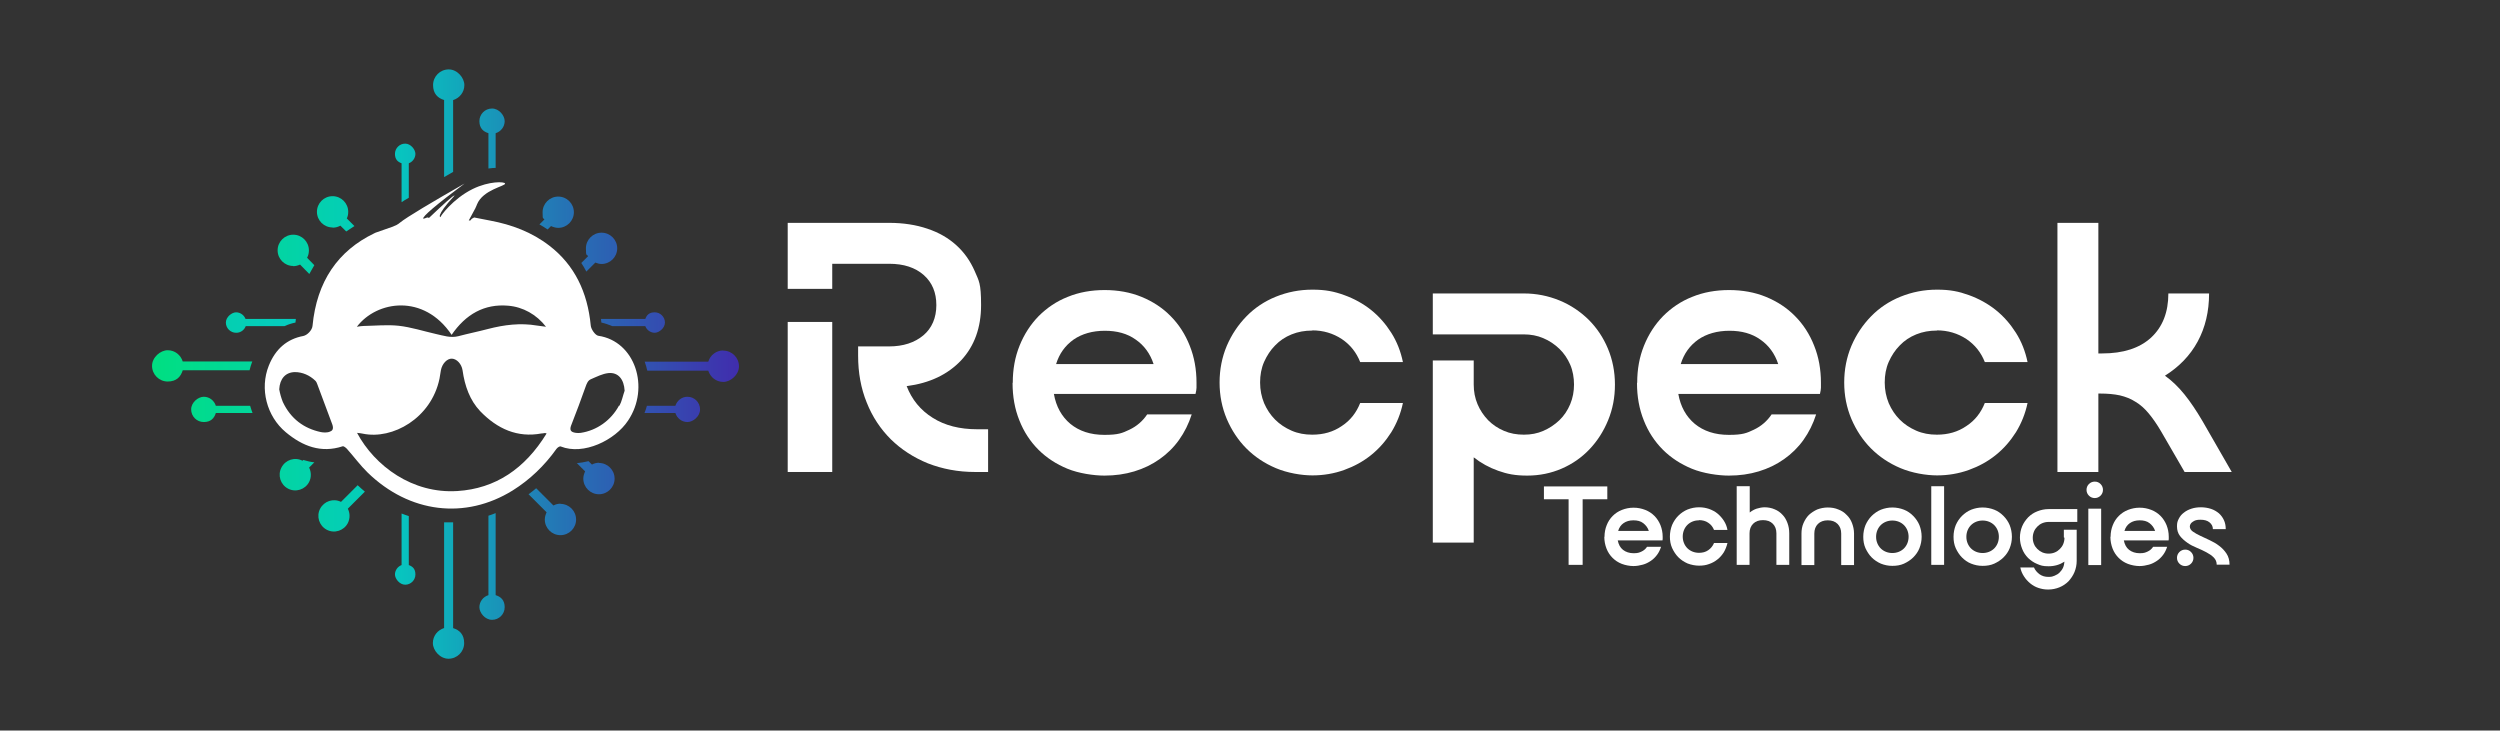 <svg width="373" height="109" viewBox="0 0 373 109" fill="none" xmlns="http://www.w3.org/2000/svg">
<rect x="0" y="0" width="373" height="109" fill="#333333" stroke="none"/>
<path d="M151.105 57.102C151.105 55.097 151.435 53.272 152.123 51.566C152.811 49.86 153.769 48.393 154.966 47.166C156.193 45.939 157.63 44.952 159.306 44.293C160.982 43.605 162.837 43.276 164.812 43.276C166.788 43.276 168.643 43.605 170.319 44.293C171.995 44.981 173.461 45.939 174.659 47.166C175.886 48.393 176.843 49.89 177.502 51.566C178.19 53.272 178.519 55.127 178.519 57.102C178.519 59.078 178.519 57.611 178.519 57.85C178.519 58.09 178.459 58.389 178.37 58.778H157.241C157.57 60.664 158.408 62.16 159.695 63.237C161.011 64.315 162.687 64.883 164.782 64.883C166.877 64.883 167.446 64.614 168.523 64.105C169.601 63.596 170.499 62.818 171.157 61.831H177.801C177.352 63.237 176.724 64.494 175.915 65.632C175.107 66.769 174.12 67.727 173.012 68.505C171.875 69.313 170.618 69.911 169.242 70.33C167.865 70.749 166.369 70.959 164.782 70.959C163.196 70.959 160.952 70.63 159.276 69.941C157.6 69.253 156.133 68.295 154.936 67.098C153.709 65.871 152.751 64.405 152.093 62.729C151.405 61.023 151.075 59.167 151.075 57.132L151.105 57.102ZM172.115 54.319C171.606 52.763 170.708 51.536 169.451 50.668C168.194 49.77 166.668 49.351 164.842 49.351C163.017 49.351 161.43 49.8 160.173 50.668C158.917 51.566 158.049 52.763 157.57 54.319H172.115Z" fill="white"/>
<path d="M195.788 49.321C194.68 49.321 193.663 49.501 192.705 49.89C191.747 50.279 190.939 50.817 190.251 51.536C189.563 52.224 189.024 53.062 188.605 53.99C188.186 54.947 188.006 55.965 188.006 57.072C188.006 58.18 188.216 59.197 188.605 60.155C189.024 61.112 189.563 61.921 190.251 62.609C190.939 63.297 191.747 63.836 192.705 64.255C193.663 64.674 194.68 64.853 195.788 64.853C197.464 64.853 198.93 64.434 200.187 63.567C201.474 62.729 202.372 61.562 202.94 60.125H209.315C208.986 61.711 208.387 63.178 207.579 64.494C206.741 65.811 205.754 66.948 204.556 67.906C203.359 68.864 202.042 69.582 200.546 70.121C199.05 70.659 197.464 70.929 195.817 70.929C194.171 70.929 192.077 70.57 190.371 69.852C188.665 69.133 187.198 68.146 185.971 66.918C184.744 65.692 183.757 64.195 183.038 62.519C182.32 60.813 181.961 59.018 181.961 57.072C181.961 55.127 182.32 53.301 183.038 51.596C183.757 49.92 184.744 48.453 185.971 47.196C187.198 45.939 188.665 44.952 190.371 44.263C192.077 43.575 193.872 43.216 195.817 43.216C197.763 43.216 199.05 43.485 200.546 44.024C202.042 44.562 203.389 45.311 204.556 46.238C205.754 47.196 206.741 48.333 207.579 49.65C208.417 50.967 208.986 52.434 209.315 54.02H202.94C202.372 52.583 201.474 51.446 200.187 50.578C198.9 49.74 197.434 49.291 195.788 49.291V49.321Z" fill="white"/>
<path d="M219.879 80.955H213.774V53.78H219.879V57.372C219.879 58.419 220.059 59.377 220.448 60.304C220.837 61.232 221.376 62.01 222.034 62.699C222.693 63.357 223.471 63.896 224.399 64.285C225.296 64.674 226.284 64.853 227.361 64.853C228.439 64.853 229.367 64.674 230.264 64.285C231.162 63.896 231.97 63.357 232.659 62.699C233.347 62.04 233.886 61.232 234.275 60.304C234.664 59.377 234.843 58.389 234.843 57.372C234.843 56.354 234.664 55.306 234.275 54.409C233.886 53.511 233.347 52.703 232.659 52.044C231.97 51.386 231.192 50.847 230.264 50.458C229.367 50.069 228.379 49.89 227.361 49.89H213.774V43.784H227.361C229.247 43.784 231.013 44.144 232.689 44.832C234.364 45.52 235.801 46.508 237.028 47.705C238.255 48.932 239.213 50.368 239.901 52.014C240.589 53.66 240.949 55.456 240.949 57.372C240.949 59.287 240.619 61.023 239.931 62.699C239.243 64.375 238.315 65.811 237.148 67.038C235.981 68.265 234.604 69.223 233.018 69.911C231.432 70.6 229.696 70.959 227.87 70.959C226.045 70.959 224.877 70.719 223.531 70.24C222.184 69.762 220.987 69.103 219.879 68.235V80.925V80.955Z" fill="white"/>
<path d="M244.27 57.102C244.27 55.097 244.6 53.272 245.288 51.566C245.976 49.86 246.934 48.393 248.131 47.166C249.358 45.939 250.795 44.952 252.471 44.293C254.147 43.605 256.002 43.276 257.977 43.276C259.953 43.276 261.808 43.605 263.484 44.293C265.16 44.981 266.626 45.939 267.824 47.166C269.051 48.393 270.008 49.89 270.667 51.566C271.355 53.272 271.684 55.127 271.684 57.102C271.684 59.078 271.684 57.611 271.684 57.85C271.684 58.09 271.624 58.389 271.535 58.778H250.406C250.735 60.664 251.573 62.16 252.86 63.237C254.177 64.315 255.852 64.883 257.947 64.883C260.042 64.883 260.611 64.614 261.688 64.105C262.766 63.596 263.664 62.818 264.322 61.831H270.966C270.517 63.237 269.889 64.494 269.081 65.632C268.272 66.769 267.285 67.727 266.178 68.505C265.04 69.313 263.783 69.911 262.407 70.33C261.03 70.749 259.534 70.959 257.947 70.959C256.361 70.959 254.117 70.63 252.441 69.941C250.765 69.253 249.298 68.295 248.101 67.098C246.874 65.871 245.916 64.405 245.258 62.729C244.57 61.023 244.24 59.167 244.24 57.132L244.27 57.102ZM265.31 54.319C264.801 52.763 263.903 51.536 262.646 50.668C261.389 49.77 259.863 49.351 258.037 49.351C256.212 49.351 254.625 49.8 253.368 50.668C252.111 51.566 251.244 52.763 250.765 54.319H265.31Z" fill="white"/>
<path d="M288.983 49.321C287.875 49.321 286.858 49.501 285.9 49.89C284.942 50.279 284.134 50.817 283.446 51.536C282.758 52.224 282.219 53.062 281.8 53.99C281.381 54.947 281.201 55.965 281.201 57.072C281.201 58.18 281.411 59.197 281.8 60.155C282.219 61.112 282.758 61.921 283.446 62.609C284.134 63.297 284.942 63.836 285.9 64.255C286.858 64.674 287.875 64.853 288.983 64.853C290.659 64.853 292.125 64.434 293.382 63.567C294.669 62.729 295.567 61.562 296.135 60.125H302.51C302.181 61.711 301.582 63.178 300.774 64.494C299.936 65.811 298.949 66.948 297.751 67.906C296.554 68.864 295.238 69.582 293.741 70.121C292.245 70.659 290.659 70.929 289.013 70.929C287.367 70.929 285.272 70.57 283.566 69.852C281.86 69.133 280.393 68.146 279.166 66.918C277.939 65.692 276.952 64.195 276.233 62.519C275.515 60.813 275.156 59.018 275.156 57.072C275.156 55.127 275.515 53.301 276.233 51.596C276.952 49.92 277.939 48.453 279.166 47.196C280.393 45.939 281.86 44.952 283.566 44.263C285.272 43.575 287.067 43.216 289.013 43.216C290.958 43.216 292.245 43.485 293.741 44.024C295.238 44.562 296.584 45.311 297.751 46.238C298.949 47.196 299.936 48.333 300.774 49.65C301.612 50.967 302.181 52.434 302.51 54.02H296.135C295.567 52.583 294.669 51.446 293.382 50.578C292.095 49.74 290.629 49.291 288.983 49.291V49.321Z" fill="white"/>
<path d="M329.595 43.784C329.595 46.478 329.026 48.872 327.889 50.967C326.752 53.062 325.106 54.738 323.011 56.055C324.058 56.803 325.016 57.731 325.914 58.838C326.811 59.945 327.709 61.292 328.607 62.818L332.976 70.42H325.943L322.442 64.375C321.813 63.297 321.185 62.399 320.586 61.681C319.988 60.963 319.329 60.364 318.611 59.945C317.923 59.496 317.145 59.197 316.277 58.988C315.439 58.808 314.451 58.718 313.344 58.718H313.075V70.42H306.969V33.25H313.075V52.733H313.643C316.786 52.733 319.21 51.955 320.946 50.368C322.651 48.782 323.519 46.598 323.519 43.784H329.625H329.595Z" fill="white"/>
<path d="M124.17 48.034H117.526V70.42H124.17V48.034Z" fill="white"/>
<path d="M145.808 64.046C143.174 64.046 140.96 63.477 139.164 62.34C137.339 61.202 136.052 59.616 135.274 57.611C138.715 57.162 141.409 55.875 143.414 53.75C145.389 51.625 146.377 48.872 146.377 45.52C146.377 42.168 146.048 41.929 145.419 40.432C144.761 38.936 143.863 37.649 142.666 36.572C141.469 35.494 140.062 34.686 138.356 34.118C136.68 33.549 134.765 33.25 132.67 33.25H117.526V43.096H124.17V39.355H132.67C134.855 39.355 136.56 39.924 137.817 41.031C139.074 42.138 139.703 43.635 139.703 45.52C139.703 47.406 139.044 48.962 137.758 50.039C136.471 51.117 134.765 51.685 132.64 51.685H128.031V53.062C128.031 55.606 128.45 57.94 129.318 60.065C130.156 62.19 131.383 64.016 132.909 65.542C134.465 67.068 136.321 68.265 138.446 69.133C140.601 69.971 142.935 70.42 145.479 70.42H147.424V64.046H145.748H145.808Z" fill="white"/>
<path d="M239.811 74.49H236.13V84.277H234.035V74.49H230.354V72.575H239.811V74.49Z" fill="white"/>
<path d="M239.392 80.087C239.392 79.458 239.512 78.86 239.721 78.351C239.931 77.812 240.23 77.363 240.619 76.974C241.008 76.585 241.457 76.286 241.996 76.076C242.535 75.867 243.103 75.747 243.732 75.747C244.36 75.747 244.929 75.867 245.468 76.076C246.006 76.286 246.455 76.585 246.844 76.974C247.233 77.363 247.533 77.842 247.742 78.351C247.952 78.89 248.071 79.458 248.071 80.087C248.071 80.715 248.071 80.236 248.071 80.326C248.071 80.416 248.071 80.506 248.041 80.625H241.367C241.487 81.224 241.727 81.703 242.146 82.032C242.565 82.361 243.103 82.541 243.732 82.541C244.36 82.541 244.57 82.451 244.899 82.301C245.228 82.152 245.527 81.912 245.737 81.583H247.832C247.682 82.032 247.503 82.421 247.233 82.78C246.964 83.139 246.665 83.439 246.306 83.678C245.946 83.918 245.557 84.127 245.108 84.247C244.66 84.366 244.211 84.456 243.702 84.456C243.193 84.456 242.505 84.337 241.966 84.127C241.427 83.918 240.978 83.618 240.589 83.229C240.2 82.84 239.901 82.391 239.692 81.853C239.482 81.314 239.362 80.715 239.362 80.087H239.392ZM246.006 79.219C245.857 78.74 245.557 78.351 245.168 78.052C244.779 77.752 244.3 77.633 243.702 77.633C243.103 77.633 242.624 77.782 242.235 78.052C241.846 78.321 241.577 78.71 241.427 79.219H246.006Z" fill="white"/>
<path d="M253.488 77.633C253.129 77.633 252.83 77.692 252.531 77.812C252.231 77.932 251.962 78.112 251.752 78.321C251.543 78.531 251.363 78.8 251.244 79.099C251.124 79.398 251.064 79.728 251.064 80.057C251.064 80.386 251.124 80.715 251.244 81.014C251.363 81.314 251.543 81.583 251.752 81.793C251.962 82.002 252.231 82.182 252.531 82.301C252.83 82.421 253.159 82.481 253.488 82.481C254.027 82.481 254.476 82.361 254.865 82.092C255.254 81.823 255.553 81.463 255.733 81.014H257.738C257.618 81.523 257.439 81.972 257.199 82.391C256.93 82.81 256.631 83.169 256.242 83.469C255.882 83.768 255.434 84.007 254.985 84.157C254.506 84.337 254.027 84.396 253.488 84.396C252.95 84.396 252.321 84.277 251.782 84.067C251.244 83.828 250.795 83.528 250.406 83.139C250.017 82.75 249.717 82.272 249.478 81.763C249.238 81.224 249.149 80.655 249.149 80.057C249.149 79.458 249.268 78.86 249.478 78.321C249.717 77.782 250.017 77.333 250.406 76.944C250.795 76.555 251.274 76.226 251.782 76.017C252.321 75.807 252.89 75.687 253.488 75.687C254.087 75.687 254.506 75.777 254.985 75.927C255.463 76.106 255.882 76.316 256.242 76.615C256.601 76.914 256.93 77.273 257.199 77.692C257.469 78.112 257.648 78.56 257.738 79.069H255.733C255.553 78.62 255.284 78.261 254.865 77.992C254.476 77.722 253.997 77.603 253.488 77.603V77.633Z" fill="white"/>
<path d="M261.06 72.545V76.466C261.359 76.226 261.718 76.017 262.077 75.897C262.466 75.777 262.885 75.687 263.304 75.687C263.723 75.687 264.322 75.777 264.771 75.987C265.22 76.166 265.609 76.436 265.938 76.795C266.267 77.124 266.507 77.543 266.686 78.022C266.866 78.501 266.956 79.009 266.956 79.578V84.277H265.04V79.578C265.04 78.979 264.861 78.501 264.502 78.141C264.142 77.782 263.664 77.603 263.035 77.603C262.407 77.603 261.928 77.782 261.569 78.141C261.209 78.501 261.03 78.979 261.03 79.578V84.277H259.115V72.545H261.03H261.06Z" fill="white"/>
<path d="M272.702 77.633C272.103 77.633 271.594 77.812 271.235 78.171C270.876 78.531 270.697 79.009 270.697 79.608V84.307H268.781V79.608C268.781 79.039 268.871 78.531 269.081 78.052C269.29 77.573 269.559 77.154 269.889 76.825C270.248 76.495 270.667 76.226 271.116 76.017C271.594 75.837 272.133 75.717 272.702 75.717C273.27 75.717 273.809 75.807 274.288 76.017C274.767 76.196 275.186 76.466 275.515 76.825C275.874 77.154 276.143 77.573 276.323 78.052C276.503 78.531 276.622 79.039 276.622 79.608V84.307H274.707V79.608C274.707 79.009 274.527 78.531 274.168 78.171C273.809 77.812 273.33 77.633 272.702 77.633Z" fill="white"/>
<path d="M277.999 80.087C277.999 79.458 278.119 78.89 278.328 78.351C278.568 77.812 278.867 77.363 279.256 76.974C279.645 76.585 280.124 76.256 280.633 76.046C281.171 75.837 281.74 75.717 282.339 75.717C282.937 75.717 283.536 75.837 284.074 76.046C284.613 76.256 285.062 76.585 285.451 76.974C285.84 77.363 286.169 77.842 286.379 78.351C286.588 78.89 286.708 79.458 286.708 80.087C286.708 80.715 286.588 81.254 286.379 81.793C286.169 82.331 285.84 82.78 285.451 83.169C285.062 83.558 284.583 83.858 284.074 84.097C283.536 84.337 282.967 84.426 282.339 84.426C281.71 84.426 281.171 84.307 280.633 84.097C280.094 83.858 279.645 83.558 279.256 83.169C278.867 82.78 278.568 82.301 278.328 81.793C278.089 81.254 277.999 80.685 277.999 80.087ZM279.914 80.087C279.914 80.446 279.974 80.745 280.094 81.044C280.214 81.344 280.393 81.613 280.603 81.823C280.812 82.032 281.082 82.212 281.381 82.331C281.68 82.451 282.009 82.511 282.339 82.511C282.668 82.511 282.997 82.451 283.296 82.331C283.596 82.212 283.865 82.032 284.074 81.823C284.284 81.613 284.463 81.344 284.583 81.044C284.703 80.745 284.763 80.416 284.763 80.087C284.763 79.757 284.703 79.428 284.583 79.129C284.463 78.83 284.284 78.56 284.074 78.351C283.865 78.141 283.596 77.962 283.296 77.842C282.997 77.722 282.668 77.663 282.339 77.663C282.009 77.663 281.68 77.722 281.381 77.842C281.082 77.962 280.812 78.141 280.603 78.351C280.393 78.56 280.214 78.83 280.094 79.129C279.974 79.428 279.914 79.757 279.914 80.087Z" fill="white"/>
<path d="M290.06 72.545V84.277H288.145V72.545H290.06Z" fill="white"/>
<path d="M291.467 80.087C291.467 79.458 291.586 78.89 291.796 78.351C292.035 77.812 292.334 77.363 292.724 76.974C293.113 76.585 293.591 76.256 294.1 76.046C294.639 75.837 295.208 75.717 295.806 75.717C296.405 75.717 297.003 75.837 297.542 76.046C298.081 76.256 298.529 76.585 298.919 76.974C299.308 77.363 299.637 77.842 299.846 78.351C300.056 78.89 300.176 79.458 300.176 80.087C300.176 80.715 300.056 81.254 299.846 81.793C299.637 82.331 299.308 82.78 298.919 83.169C298.529 83.558 298.051 83.858 297.542 84.097C297.003 84.337 296.435 84.426 295.806 84.426C295.178 84.426 294.639 84.307 294.1 84.097C293.561 83.888 293.113 83.558 292.724 83.169C292.334 82.78 292.035 82.301 291.796 81.793C291.556 81.254 291.467 80.685 291.467 80.087ZM293.382 80.087C293.382 80.446 293.442 80.745 293.561 81.044C293.681 81.344 293.861 81.613 294.07 81.823C294.28 82.032 294.549 82.212 294.848 82.331C295.148 82.451 295.477 82.511 295.806 82.511C296.135 82.511 296.464 82.451 296.764 82.331C297.063 82.212 297.332 82.032 297.542 81.823C297.751 81.613 297.931 81.344 298.051 81.044C298.17 80.745 298.23 80.416 298.23 80.087C298.23 79.757 298.17 79.428 298.051 79.129C297.931 78.83 297.751 78.56 297.542 78.351C297.332 78.141 297.063 77.962 296.764 77.842C296.464 77.722 296.135 77.663 295.806 77.663C295.477 77.663 295.148 77.722 294.848 77.842C294.549 77.962 294.28 78.141 294.07 78.351C293.861 78.56 293.681 78.83 293.561 79.129C293.442 79.428 293.382 79.757 293.382 80.087Z" fill="white"/>
<path d="M307.927 80.177V79.039H309.842V83.678C309.842 84.277 309.722 84.845 309.513 85.354C309.303 85.863 308.974 86.342 308.615 86.731C308.226 87.12 307.777 87.419 307.268 87.629C306.76 87.838 306.191 87.958 305.592 87.958C304.994 87.958 304.605 87.868 304.126 87.718C303.677 87.569 303.258 87.329 302.899 87.03C302.54 86.731 302.211 86.372 301.971 85.983C301.702 85.564 301.522 85.144 301.432 84.666H303.468C303.647 85.085 303.946 85.414 304.305 85.683C304.695 85.953 305.114 86.072 305.622 86.072C306.131 86.072 306.251 86.012 306.55 85.893C306.849 85.773 307.089 85.623 307.298 85.414C307.508 85.204 307.687 84.965 307.807 84.696C307.927 84.426 307.987 84.127 308.017 83.798C307.328 84.247 306.55 84.486 305.652 84.486C304.754 84.486 304.485 84.366 303.976 84.157C303.438 83.947 302.989 83.618 302.6 83.259C302.211 82.87 301.911 82.421 301.702 81.882C301.492 81.344 301.373 80.805 301.373 80.207C301.373 79.608 301.492 79.039 301.702 78.531C301.911 78.022 302.24 77.573 302.6 77.184C302.989 76.795 303.438 76.495 303.976 76.286C304.515 76.076 305.054 75.957 305.652 75.957H309.932V77.872H305.652C305.323 77.872 305.024 77.932 304.724 78.052C304.425 78.171 304.186 78.351 303.976 78.56C303.767 78.77 303.587 79.009 303.468 79.309C303.348 79.608 303.288 79.907 303.288 80.236C303.288 80.566 303.348 80.865 303.468 81.164C303.587 81.463 303.767 81.703 303.976 81.912C304.186 82.122 304.455 82.301 304.724 82.421C305.024 82.541 305.323 82.601 305.652 82.601C305.981 82.601 306.311 82.541 306.58 82.421C306.879 82.301 307.119 82.122 307.328 81.912C307.538 81.703 307.717 81.463 307.837 81.164C307.957 80.865 308.017 80.566 308.017 80.236L307.927 80.177Z" fill="white"/>
<path d="M312.536 71.857C312.895 71.857 313.164 71.976 313.404 72.216C313.643 72.455 313.763 72.754 313.763 73.084C313.763 73.413 313.643 73.712 313.404 73.952C313.164 74.191 312.865 74.311 312.536 74.311C312.206 74.311 311.907 74.191 311.668 73.952C311.428 73.712 311.309 73.413 311.309 73.084C311.309 72.754 311.428 72.455 311.668 72.216C311.907 71.976 312.206 71.857 312.536 71.857ZM311.578 75.897H313.493V84.307H311.578V75.897Z" fill="white"/>
<path d="M314.9 80.087C314.9 79.458 315.02 78.86 315.229 78.351C315.439 77.812 315.738 77.363 316.127 76.974C316.516 76.585 316.965 76.286 317.504 76.076C318.042 75.867 318.611 75.747 319.24 75.747C319.868 75.747 320.437 75.867 320.975 76.076C321.514 76.286 321.963 76.585 322.352 76.974C322.741 77.363 323.04 77.842 323.25 78.351C323.459 78.89 323.579 79.458 323.579 80.087C323.579 80.715 323.579 80.236 323.579 80.326C323.579 80.416 323.579 80.506 323.549 80.625H316.875C316.995 81.224 317.234 81.703 317.653 82.032C318.072 82.361 318.611 82.541 319.24 82.541C319.868 82.541 320.078 82.451 320.407 82.301C320.736 82.152 321.035 81.912 321.245 81.583H323.34C323.19 82.032 323.01 82.421 322.741 82.78C322.472 83.139 322.173 83.439 321.813 83.678C321.454 83.918 321.065 84.127 320.616 84.247C320.167 84.366 319.718 84.456 319.21 84.456C318.701 84.456 318.013 84.337 317.474 84.127C316.935 83.918 316.486 83.618 316.097 83.229C315.708 82.84 315.409 82.391 315.199 81.853C314.99 81.314 314.87 80.715 314.87 80.087H314.9ZM321.544 79.219C321.394 78.74 321.095 78.351 320.706 78.052C320.317 77.752 319.838 77.633 319.24 77.633C318.641 77.633 318.162 77.782 317.773 78.052C317.384 78.321 317.115 78.71 316.965 79.219H321.544Z" fill="white"/>
<path d="M332.079 78.95H330.163C330.163 78.531 329.984 78.201 329.654 77.932C329.325 77.663 328.876 77.543 328.308 77.543C327.739 77.543 327.47 77.633 327.17 77.842C326.871 78.022 326.722 78.291 326.722 78.56C326.722 78.83 326.871 79.099 327.17 79.309C327.47 79.518 327.829 79.728 328.278 79.937C328.727 80.147 329.176 80.356 329.684 80.596C330.193 80.835 330.672 81.104 331.091 81.433C331.54 81.763 331.899 82.152 332.198 82.601C332.498 83.05 332.647 83.618 332.647 84.247H330.732C330.732 83.828 330.582 83.469 330.283 83.169C329.984 82.87 329.625 82.631 329.176 82.391C328.727 82.152 328.278 81.942 327.769 81.733C327.26 81.523 326.781 81.284 326.362 80.985C325.943 80.685 325.554 80.356 325.255 79.967C324.956 79.578 324.806 79.099 324.806 78.531C324.806 77.962 324.896 77.752 325.075 77.393C325.255 77.034 325.494 76.735 325.824 76.495C326.153 76.226 326.512 76.046 326.961 75.897C327.41 75.747 327.889 75.687 328.397 75.687C328.906 75.687 329.445 75.777 329.894 75.927C330.343 76.076 330.732 76.316 331.061 76.585C331.39 76.885 331.63 77.214 331.809 77.603C331.989 77.992 332.079 78.441 332.079 78.92V78.95ZM326.033 82.002C326.392 82.002 326.662 82.122 326.901 82.361C327.141 82.601 327.26 82.9 327.26 83.229C327.26 83.558 327.141 83.858 326.901 84.097C326.662 84.337 326.362 84.456 326.033 84.456C325.704 84.456 325.405 84.337 325.165 84.097C324.926 83.858 324.806 83.558 324.806 83.229C324.806 82.9 324.926 82.601 325.165 82.361C325.405 82.122 325.704 82.002 326.033 82.002Z" fill="white"/>
<path d="M70.959 30.975C71.049 30.826 71.109 30.646 71.168 30.496C72.066 28.282 75.448 27.773 75.358 27.384C75.298 27.085 72.994 26.995 70.54 28.192C67.547 29.658 65.662 32.322 65.722 32.382C65.781 32.442 64.794 32.442 67.816 29.18C67.727 29.03 66.2 30.436 64.016 32.502C63.926 32.502 63.776 32.442 63.776 32.442H63.746C63.746 32.442 63.178 32.681 63.148 32.621C62.998 32.322 65.033 30.586 69.313 27.384C64.435 30.167 60.664 32.412 59.676 33.22C59.377 33.489 58.988 33.669 58.599 33.818L56.204 34.656C56.085 34.686 55.965 34.746 55.845 34.806C50.428 37.41 47.256 41.989 46.627 48.633C46.568 49.261 45.849 50.009 45.251 50.129C42.827 50.578 41.091 52.074 40.103 54.558C38.727 58 39.774 62.1 42.647 64.494C45.161 66.589 47.914 67.637 51.117 66.589C51.266 66.529 51.566 66.769 51.745 66.948C52.793 68.116 53.75 69.432 54.858 70.51C61.083 76.555 69.403 77.573 76.496 73.173C79.039 71.587 81.254 69.462 83.02 66.978C83.169 66.769 83.528 66.529 83.678 66.619C87.06 67.966 91.759 65.692 93.704 62.758C97.026 57.821 94.751 50.907 89.275 50.099C88.826 50.039 88.167 49.111 88.137 48.543C87.659 43.575 85.713 39.535 81.972 36.661C79.339 34.626 76.346 33.519 73.174 32.921C72.365 32.771 70.719 32.442 70.719 32.442C70.719 32.442 70.6 32.561 70.54 32.561C70.42 32.561 70.181 32.891 70.181 32.891H69.941L70.959 31.005V30.975ZM49.171 64.434C48.752 64.554 48.303 64.554 47.855 64.464C45.371 63.926 43.395 62.519 42.198 59.975C41.959 59.377 41.779 58.748 41.66 58.09C41.749 56.504 42.587 55.546 43.994 55.516C45.131 55.516 46.209 55.995 47.047 56.803C47.196 56.953 47.286 57.162 47.346 57.342C48.094 59.347 48.842 61.352 49.59 63.357C49.77 63.896 49.68 64.285 49.171 64.405V64.434ZM67.368 49.979C69.492 46.867 72.276 45.311 75.807 45.61C78.022 45.789 80.057 46.927 81.463 48.752C81.015 48.693 80.566 48.633 80.117 48.573C77.663 48.154 75.239 48.453 72.814 49.082C71.348 49.471 69.852 49.77 68.385 50.159C67.218 50.458 66.14 50.069 65.033 49.83C63.178 49.411 61.352 48.812 59.467 48.603C57.761 48.423 55.995 48.603 54.289 48.633C53.96 48.633 53.631 48.693 53.242 48.752C56.204 44.862 63.237 43.754 67.397 49.979H67.368ZM68.206 73.263C61.562 73.682 55.935 69.552 53.272 64.584C53.601 64.614 53.87 64.644 54.139 64.704C58.569 65.632 64.345 62.399 65.572 56.504C65.662 56.085 65.692 55.666 65.781 55.247C65.961 54.259 66.709 53.481 67.427 53.511C68.146 53.541 68.864 54.289 69.013 55.247C69.343 57.581 70.091 59.706 71.647 61.352C74.221 64.016 77.214 65.332 80.775 64.674C80.925 64.674 81.074 64.644 81.254 64.614C81.344 64.614 81.463 64.614 81.553 64.674C78.321 69.941 73.922 72.904 68.235 73.263H68.206ZM92.357 60.514C91.16 62.729 89.035 64.225 86.641 64.584C86.402 64.614 86.162 64.614 85.923 64.584C85.055 64.464 84.935 64.105 85.294 63.267C86.013 61.442 86.701 59.586 87.359 57.731C87.539 57.222 87.718 56.743 88.197 56.563C89.035 56.204 89.903 55.755 90.771 55.666C92.237 55.516 93.105 56.593 93.195 58.299C92.926 59.047 92.776 59.886 92.417 60.544L92.357 60.514Z" fill="white"/>
<path d="M49.65 33.968C50.069 33.968 50.458 33.848 50.787 33.669L51.655 34.537C52.044 34.267 52.463 33.998 52.882 33.729L51.745 32.591C51.895 32.292 51.955 31.963 51.955 31.604C51.955 30.317 50.907 29.269 49.62 29.269C48.333 29.269 47.286 30.317 47.286 31.604C47.286 32.891 48.333 33.938 49.62 33.938L49.65 33.968Z" fill="url(#paint0_linear_179_877)"/>
<path d="M66.26 14.934V26.426C66.679 26.187 67.128 25.917 67.607 25.648V14.934C68.565 14.635 69.283 13.767 69.283 12.689C69.283 11.612 68.235 10.355 66.948 10.355C65.662 10.355 64.614 11.402 64.614 12.689C64.614 13.976 65.302 14.635 66.29 14.934H66.26Z" fill="url(#paint1_linear_179_877)"/>
<path d="M59.916 24.361V30.167C60.215 29.958 60.574 29.748 60.993 29.509V24.361C61.562 24.152 61.98 23.583 61.98 22.955C61.98 22.326 61.292 21.428 60.454 21.428C59.616 21.428 58.928 22.117 58.928 22.955C58.928 23.793 59.347 24.152 59.916 24.361Z" fill="url(#paint2_linear_179_877)"/>
<path d="M43.724 39.714C44.084 39.714 44.443 39.624 44.772 39.475L46.149 40.881C46.388 40.432 46.627 40.013 46.897 39.565L45.819 38.457C45.999 38.128 46.089 37.769 46.089 37.35C46.089 36.063 45.041 35.016 43.754 35.016C42.468 35.016 41.42 36.063 41.42 37.35C41.42 38.637 42.468 39.684 43.754 39.684L43.724 39.714Z" fill="url(#paint3_linear_179_877)"/>
<path d="M35.255 49.65C35.913 49.65 36.452 49.231 36.662 48.663H42.438C42.946 48.423 43.515 48.244 44.084 48.124C44.084 47.944 44.144 47.765 44.144 47.585H36.632C36.422 47.017 35.853 46.598 35.225 46.598C34.597 46.598 33.699 47.286 33.699 48.124C33.699 48.962 34.387 49.65 35.225 49.65H35.255Z" fill="url(#paint4_linear_179_877)"/>
<path d="M89.723 48.124C90.292 48.244 90.831 48.453 91.37 48.663H96.278C96.487 49.231 97.056 49.65 97.684 49.65C98.313 49.65 99.21 48.962 99.21 48.124C99.21 47.286 98.522 46.598 97.684 46.598C96.846 46.598 96.487 47.017 96.278 47.585H89.664C89.664 47.765 89.723 47.944 89.723 48.124Z" fill="url(#paint5_linear_179_877)"/>
<path d="M80.446 33.459C80.865 33.699 81.314 33.968 81.703 34.237L82.212 33.729C82.541 33.878 82.9 33.998 83.289 33.998C84.576 33.998 85.623 32.95 85.623 31.664C85.623 30.377 84.576 29.329 83.289 29.329C82.002 29.329 80.955 30.377 80.955 31.664C80.955 32.95 81.044 32.412 81.224 32.741L80.476 33.489L80.446 33.459Z" fill="url(#paint6_linear_179_877)"/>
<path d="M37.649 53.93H27.264C26.965 52.972 26.097 52.254 25.02 52.254C23.942 52.254 22.685 53.301 22.685 54.588C22.685 55.875 23.733 56.923 25.02 56.923C26.307 56.923 26.965 56.234 27.264 55.247H37.23C37.35 54.798 37.47 54.349 37.649 53.9V53.93Z" fill="url(#paint7_linear_179_877)"/>
<path d="M86.731 39.235C87 39.654 87.269 40.073 87.479 40.522L88.826 39.175C89.125 39.295 89.424 39.385 89.753 39.385C91.04 39.385 92.088 38.337 92.088 37.051C92.088 35.764 91.04 34.716 89.753 34.716C88.466 34.716 87.419 35.764 87.419 37.051C87.419 38.337 87.539 37.889 87.748 38.218L86.731 39.235Z" fill="url(#paint8_linear_179_877)"/>
<path d="M72.874 19.872V25.139C73.323 25.079 73.712 25.049 73.951 25.049V19.872C74.73 19.633 75.298 18.914 75.298 18.076C75.298 17.238 74.46 16.191 73.413 16.191C72.365 16.191 71.527 17.029 71.527 18.076C71.527 19.124 72.096 19.633 72.874 19.872Z" fill="url(#paint9_linear_179_877)"/>
<path d="M37.32 60.544H32.202C31.963 59.766 31.245 59.197 30.407 59.197C29.569 59.197 28.521 60.035 28.521 61.083C28.521 62.13 29.359 62.968 30.407 62.968C31.454 62.968 31.963 62.399 32.202 61.621H37.679C37.559 61.262 37.41 60.903 37.32 60.544Z" fill="url(#paint10_linear_179_877)"/>
<path d="M73.951 88.796V76.555C73.592 76.705 73.233 76.825 72.874 76.944V88.796C72.096 89.035 71.527 89.753 71.527 90.591C71.527 91.429 72.365 92.477 73.413 92.477C74.46 92.477 75.298 91.639 75.298 90.591C75.298 89.544 74.73 89.035 73.951 88.796Z" fill="url(#paint11_linear_179_877)"/>
<path d="M89.394 69.043C89.005 69.043 88.646 69.133 88.317 69.313L87.808 68.804C87.239 68.954 86.641 69.043 86.072 69.103L87.299 70.33C87.15 70.659 87.03 71.019 87.03 71.408C87.03 72.695 88.077 73.742 89.364 73.742C90.651 73.742 91.699 72.695 91.699 71.408C91.699 70.121 90.651 69.073 89.364 69.073L89.394 69.043Z" fill="url(#paint12_linear_179_877)"/>
<path d="M107.92 52.284C106.872 52.284 105.974 52.972 105.675 53.96H96.188C96.338 54.409 96.487 54.858 96.577 55.306H105.675C105.974 56.264 106.842 56.983 107.92 56.983C108.997 56.983 110.254 55.935 110.254 54.648C110.254 53.361 109.206 52.314 107.92 52.314V52.284Z" fill="url(#paint13_linear_179_877)"/>
<path d="M102.563 59.197C101.725 59.197 101.006 59.766 100.767 60.544H96.517C96.427 60.903 96.308 61.262 96.158 61.621H100.767C101.006 62.399 101.725 62.968 102.563 62.968C103.4 62.968 104.448 62.13 104.448 61.083C104.448 60.035 103.61 59.197 102.563 59.197Z" fill="url(#paint14_linear_179_877)"/>
<path d="M83.648 75.149C83.259 75.149 82.9 75.238 82.571 75.418L79.997 72.844C79.638 73.144 79.249 73.473 78.86 73.742L81.553 76.436C81.404 76.765 81.284 77.124 81.284 77.513C81.284 78.8 82.331 79.847 83.618 79.847C84.905 79.847 85.953 78.8 85.953 77.513C85.953 76.226 84.905 75.179 83.618 75.179L83.648 75.149Z" fill="url(#paint15_linear_179_877)"/>
<path d="M54.439 73.353C54.08 73.054 53.72 72.725 53.361 72.395L50.877 74.879C49.74 74.311 48.363 74.76 47.765 75.897C47.166 77.034 47.615 78.441 48.752 79.039C49.89 79.638 51.296 79.189 51.895 78.052C52.254 77.333 52.224 76.555 51.895 75.897L54.409 73.383L54.439 73.353Z" fill="url(#paint16_linear_179_877)"/>
<path d="M67.607 93.734V77.932C67.368 77.932 67.098 77.932 66.859 77.932C66.619 77.932 66.47 77.932 66.26 77.932V93.704C65.302 94.003 64.584 94.871 64.584 95.948C64.584 97.026 65.632 98.283 66.919 98.283C68.206 98.283 69.253 97.235 69.253 95.948C69.253 94.662 68.565 94.003 67.577 93.704L67.607 93.734Z" fill="url(#paint17_linear_179_877)"/>
<path d="M46.927 68.984C46.358 68.924 45.819 68.804 45.251 68.624L45.131 68.744C43.994 68.146 42.587 68.594 41.989 69.762C41.39 70.899 41.839 72.305 42.976 72.904C44.114 73.503 45.52 73.054 46.119 71.916C46.478 71.228 46.448 70.42 46.119 69.762L46.897 68.984H46.927Z" fill="url(#paint18_linear_179_877)"/>
<path d="M60.993 84.306V77.004C60.634 76.884 60.275 76.765 59.916 76.615V84.306C59.347 84.516 58.928 85.085 58.928 85.713C58.928 86.342 59.616 87.239 60.454 87.239C61.292 87.239 61.98 86.551 61.98 85.713C61.98 84.875 61.562 84.516 60.993 84.306Z" fill="url(#paint19_linear_179_877)"/>
<defs>
<linearGradient id="paint0_linear_179_877" x1="22.685" y1="31.903" x2="110.284" y2="31.903" gradientUnits="userSpaceOnUse">
<stop stop-color="#00DF81"/>
<stop offset="0.4" stop-color="#05CBC0"/>
<stop offset="0.7" stop-color="#2574B5"/>
<stop offset="1" stop-color="#402DAD"/>
</linearGradient>
<linearGradient id="paint1_linear_179_877" x1="22.685" y1="18.406" x2="110.284" y2="18.406" gradientUnits="userSpaceOnUse">
<stop stop-color="#00DF81"/>
<stop offset="0.4" stop-color="#05CBC0"/>
<stop offset="0.7" stop-color="#2574B5"/>
<stop offset="1" stop-color="#402DAD"/>
</linearGradient>
<linearGradient id="paint2_linear_179_877" x1="22.685" y1="25.798" x2="110.284" y2="25.798" gradientUnits="userSpaceOnUse">
<stop stop-color="#00DF81"/>
<stop offset="0.4" stop-color="#05CBC0"/>
<stop offset="0.7" stop-color="#2574B5"/>
<stop offset="1" stop-color="#402DAD"/>
</linearGradient>
<linearGradient id="paint3_linear_179_877" x1="22.685" y1="37.948" x2="110.284" y2="37.948" gradientUnits="userSpaceOnUse">
<stop stop-color="#00DF81"/>
<stop offset="0.4" stop-color="#05CBC0"/>
<stop offset="0.7" stop-color="#2574B5"/>
<stop offset="1" stop-color="#402DAD"/>
</linearGradient>
<linearGradient id="paint4_linear_179_877" x1="4.67153e-05" y1="48.124" x2="110.284" y2="48.124" gradientUnits="userSpaceOnUse">
<stop stop-color="#00DF81"/>
<stop offset="0.4" stop-color="#05CBC0"/>
<stop offset="0.7" stop-color="#2574B5"/>
<stop offset="1" stop-color="#402DAD"/>
</linearGradient>
<linearGradient id="paint5_linear_179_877" x1="22.685" y1="48.124" x2="110.284" y2="48.124" gradientUnits="userSpaceOnUse">
<stop stop-color="#00DF81"/>
<stop offset="0.4" stop-color="#05CBC0"/>
<stop offset="0.7" stop-color="#2574B5"/>
<stop offset="1" stop-color="#402DAD"/>
</linearGradient>
<linearGradient id="paint6_linear_179_877" x1="22.685" y1="31.753" x2="110.284" y2="31.753" gradientUnits="userSpaceOnUse">
<stop stop-color="#00DF81"/>
<stop offset="0.4" stop-color="#05CBC0"/>
<stop offset="0.7" stop-color="#2574B5"/>
<stop offset="1" stop-color="#402DAD"/>
</linearGradient>
<linearGradient id="paint7_linear_179_877" x1="22.685" y1="54.618" x2="110.284" y2="54.618" gradientUnits="userSpaceOnUse">
<stop stop-color="#00DF81"/>
<stop offset="0.4" stop-color="#05CBC0"/>
<stop offset="0.7" stop-color="#2574B5"/>
<stop offset="1" stop-color="#402DAD"/>
</linearGradient>
<linearGradient id="paint8_linear_179_877" x1="22.685" y1="37.589" x2="110.284" y2="37.589" gradientUnits="userSpaceOnUse">
<stop stop-color="#00DF81"/>
<stop offset="0.4" stop-color="#05CBC0"/>
<stop offset="0.7" stop-color="#2574B5"/>
<stop offset="1" stop-color="#402DAD"/>
</linearGradient>
<linearGradient id="paint9_linear_179_877" x1="22.685" y1="20.68" x2="110.284" y2="20.68" gradientUnits="userSpaceOnUse">
<stop stop-color="#00DF81"/>
<stop offset="0.4" stop-color="#05CBC0"/>
<stop offset="0.7" stop-color="#2574B5"/>
<stop offset="1" stop-color="#402DAD"/>
</linearGradient>
<linearGradient id="paint10_linear_179_877" x1="22.685" y1="61.083" x2="110.284" y2="61.083" gradientUnits="userSpaceOnUse">
<stop stop-color="#00DF81"/>
<stop offset="0.4" stop-color="#05CBC0"/>
<stop offset="0.7" stop-color="#2574B5"/>
<stop offset="1" stop-color="#402DAD"/>
</linearGradient>
<linearGradient id="paint11_linear_179_877" x1="22.685" y1="84.516" x2="110.284" y2="84.516" gradientUnits="userSpaceOnUse">
<stop stop-color="#00DF81"/>
<stop offset="0.4" stop-color="#05CBC0"/>
<stop offset="0.7" stop-color="#2574B5"/>
<stop offset="1" stop-color="#402DAD"/>
</linearGradient>
<linearGradient id="paint12_linear_179_877" x1="22.685" y1="71.228" x2="110.284" y2="71.228" gradientUnits="userSpaceOnUse">
<stop stop-color="#00DF81"/>
<stop offset="0.4" stop-color="#05CBC0"/>
<stop offset="0.7" stop-color="#2574B5"/>
<stop offset="1" stop-color="#402DAD"/>
</linearGradient>
<linearGradient id="paint13_linear_179_877" x1="22.685" y1="54.618" x2="110.284" y2="54.618" gradientUnits="userSpaceOnUse">
<stop stop-color="#00DF81"/>
<stop offset="0.4" stop-color="#05CBC0"/>
<stop offset="0.7" stop-color="#2574B5"/>
<stop offset="1" stop-color="#402DAD"/>
</linearGradient>
<linearGradient id="paint14_linear_179_877" x1="22.685" y1="61.083" x2="110.284" y2="61.083" gradientUnits="userSpaceOnUse">
<stop stop-color="#00DF81"/>
<stop offset="0.4" stop-color="#05CBC0"/>
<stop offset="0.7" stop-color="#2574B5"/>
<stop offset="1" stop-color="#402DAD"/>
</linearGradient>
<linearGradient id="paint15_linear_179_877" x1="22.685" y1="76.316" x2="110.284" y2="76.316" gradientUnits="userSpaceOnUse">
<stop stop-color="#00DF81"/>
<stop offset="0.4" stop-color="#05CBC0"/>
<stop offset="0.7" stop-color="#2574B5"/>
<stop offset="1" stop-color="#402DAD"/>
</linearGradient>
<linearGradient id="paint16_linear_179_877" x1="22.685" y1="75.837" x2="110.284" y2="75.837" gradientUnits="userSpaceOnUse">
<stop stop-color="#00DF81"/>
<stop offset="0.4" stop-color="#05CBC0"/>
<stop offset="0.7" stop-color="#2574B5"/>
<stop offset="1" stop-color="#402DAD"/>
</linearGradient>
<linearGradient id="paint17_linear_179_877" x1="22.685" y1="88.137" x2="110.284" y2="88.137" gradientUnits="userSpaceOnUse">
<stop stop-color="#00DF81"/>
<stop offset="0.4" stop-color="#05CBC0"/>
<stop offset="0.7" stop-color="#2574B5"/>
<stop offset="1" stop-color="#402DAD"/>
</linearGradient>
<linearGradient id="paint18_linear_179_877" x1="22.685" y1="70.839" x2="110.284" y2="70.839" gradientUnits="userSpaceOnUse">
<stop stop-color="#00DF81"/>
<stop offset="0.4" stop-color="#05CBC0"/>
<stop offset="0.7" stop-color="#2574B5"/>
<stop offset="1" stop-color="#402DAD"/>
</linearGradient>
<linearGradient id="paint19_linear_179_877" x1="22.685" y1="81.942" x2="110.284" y2="81.942" gradientUnits="userSpaceOnUse">
<stop stop-color="#00DF81"/>
<stop offset="0.4" stop-color="#05CBC0"/>
<stop offset="0.7" stop-color="#2574B5"/>
<stop offset="1" stop-color="#402DAD"/>
</linearGradient>
</defs>
</svg>
